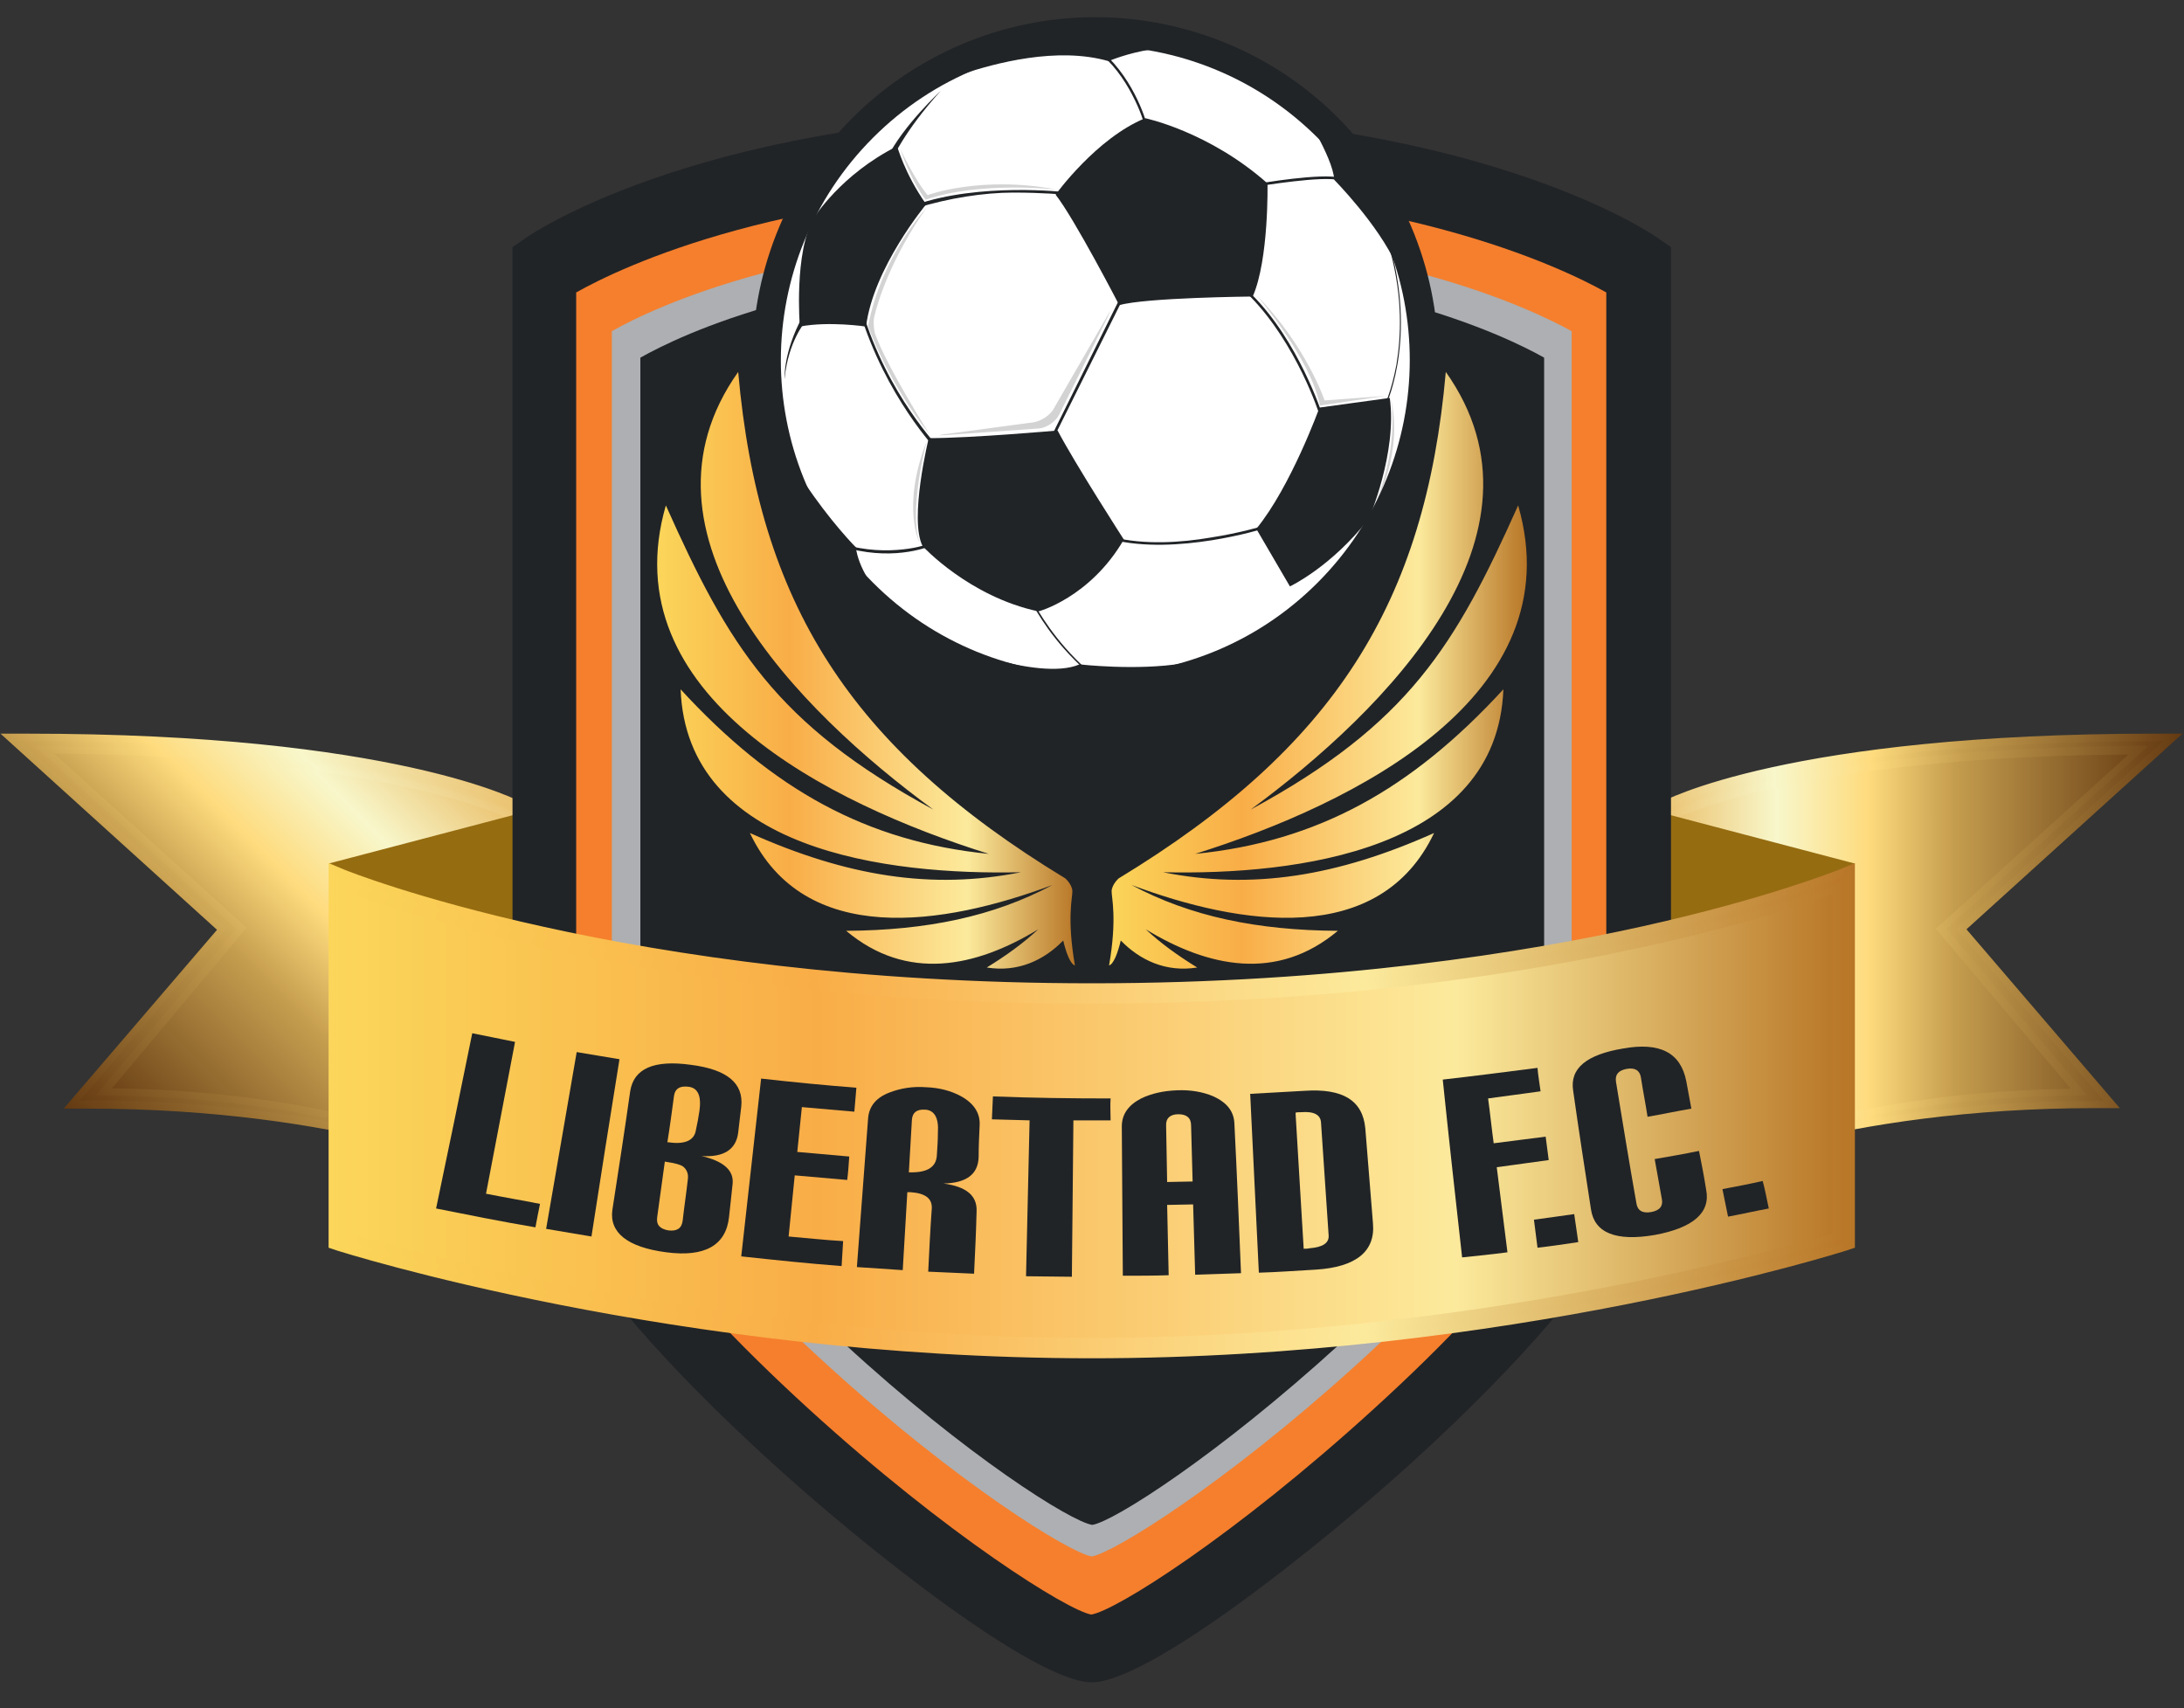 <svg xmlns="http://www.w3.org/2000/svg" xmlns:xlink="http://www.w3.org/1999/xlink" id="Layer_1" x="0px" y="0px" viewBox="0 0 428.7 335.3" style="enable-background:new 0 0 428.7 335.3;" xml:space="preserve"><rect x="0" y="0" width="428.7" height="335.3" fill="#333333" stroke="none"/> <style type="text/css"> .st0{fill:url(#SVGID_1_);} .st1{fill:url(#SVGID_2_);} .st2{fill:url(#SVGID_3_);} .st3{fill:url(#SVGID_4_);} .st4{fill:url(#SVGID_5_);} .st5{fill:url(#SVGID_6_);} .st6{fill:#966C11;} .st7{fill:#212427;} .st8{fill:#F57F2D;} .st9{fill:#ADAFB2;} .st10{fill:url(#SVGID_7_);} .st11{fill:url(#SVGID_8_);} .st12{fill:url(#SVGID_9_);} .st13{fill-rule:evenodd;clip-rule:evenodd;fill:url(#SVGID_10_);} .st14{fill-rule:evenodd;clip-rule:evenodd;fill:url(#SVGID_11_);} .st15{fill:#FFFFFF;} .st16{opacity:0.2;} </style> <g> <g> <g> <linearGradient id="SVGID_1_" gradientUnits="userSpaceOnUse" x1="92.065" y1="149.692" x2="21.738" y2="220.019"> <stop offset="0" style="stop-color:#EAC06C"></stop> <stop offset="0.228" style="stop-color:#F8F7CB"></stop> <stop offset="0.414" style="stop-color:#FEDB7D"></stop> <stop offset="0.586" style="stop-color:#C69E4F"></stop> <stop offset="1" style="stop-color:#633911"></stop> </linearGradient> <path class="st0" d="M101.8,230.4c0,0-30.4-14.8-84.5-14.8l28.3-33.2L5.4,146c72.3,0,96.4,13.4,96.4,13.4V230.4z"></path> </g> <g> <linearGradient id="SVGID_2_" gradientUnits="userSpaceOnUse" x1="92.842" y1="148.326" x2="19.215" y2="221.953"> <stop offset="0" style="stop-color:#EAC06C"></stop> <stop offset="0.228" style="stop-color:#F8F7CB"></stop> <stop offset="0.414" style="stop-color:#FEDB7D"></stop> <stop offset="0.586" style="stop-color:#C69E4F"></stop> <stop offset="1" style="stop-color:#633911"></stop> </linearGradient> <path class="st1" d="M103.2,232.4l-2.1-0.9c-0.4-0.1-30.8-14.7-83.9-14.7h-3.2l29.5-34.4L2,144.7h3.4c71.9,0,96.2,13.1,97.2,13.6 l0.7,0.4V232.4z M20.4,214.3c26.7,0.3,43.1,4.2,57,7.4c11.5,2.7,19.3,5.4,22.8,6.7v-68.3c-1.9-0.9-8.2-3.6-20.2-6.3 c-13.2-2.9-36.2-6.4-71.3-6.6l38.7,35L20.4,214.3z"></path> <linearGradient id="SVGID_3_" gradientUnits="userSpaceOnUse" x1="93.23" y1="147.531" x2="17.831" y2="222.93"> <stop offset="0" style="stop-color:#EAC06C"></stop> <stop offset="0.228" style="stop-color:#F8F7CB"></stop> <stop offset="0.414" style="stop-color:#FEDB7D"></stop> <stop offset="0.586" style="stop-color:#C69E4F"></stop> <stop offset="1" style="stop-color:#633911"></stop> </linearGradient> <path class="st2" d="M104,233.5l-3.1-1.3c-3.4-1.5-33.5-14.6-83.6-14.6h-4.8l30.1-35.1L0.1,144h5.3c72.1,0,96.5,13.2,97.5,13.7 l1,0.6V233.5z M15.7,216h1.6c50.4,0,80.8,13.2,84.1,14.7l1.1,0.5v-72.1l-0.3-0.2c-1-0.6-25.1-13.5-96.8-13.5H3.9l40.6,36.8 L15.7,216z M101.1,229.5l-1-0.4c-3.6-1.3-11.4-4-22.8-6.7c-13.5-3.2-30.3-7.1-56.9-7.4l-1.6,0l27.6-32.7L6.9,146.5l1.9,0 c35.3,0.2,58.3,3.7,71.4,6.6c12,2.7,18.2,5.3,20.4,6.3l0.4,0.2V229.5z M22,213.6c25.9,0.4,42.3,4.3,55.6,7.4 c10.5,2.5,17.9,4.9,21.9,6.3v-66.8c-2.4-1.1-8.6-3.6-19.7-6c-12.8-2.8-35.1-6.3-69.2-6.6l37.8,34.2L22,213.6z"></path> </g> </g> <g> <g> <linearGradient id="SVGID_4_" gradientUnits="userSpaceOnUse" x1="326.836" y1="188.165" x2="423.205" y2="188.165"> <stop offset="0" style="stop-color:#EAC06C"></stop> <stop offset="0.228" style="stop-color:#F8F7CB"></stop> <stop offset="0.414" style="stop-color:#FEDB7D"></stop> <stop offset="0.586" style="stop-color:#C69E4F"></stop> <stop offset="1" style="stop-color:#633911"></stop> </linearGradient> <path class="st3" d="M326.8,230.4c0,0,30.4-14.8,84.5-14.8l-28.3-33.2l40.1-36.3c-72.3,0-96.4,13.4-96.4,13.4V230.4z"></path> </g> <g> <linearGradient id="SVGID_5_" gradientUnits="userSpaceOnUse" x1="325.371" y1="188.538" x2="426.599" y2="188.538"> <stop offset="0" style="stop-color:#EAC06C"></stop> <stop offset="0.228" style="stop-color:#F8F7CB"></stop> <stop offset="0.414" style="stop-color:#FEDB7D"></stop> <stop offset="0.586" style="stop-color:#C69E4F"></stop> <stop offset="1" style="stop-color:#633911"></stop> </linearGradient> <path class="st4" d="M325.4,232.4v-73.6l0.7-0.4c1-0.6,25.3-13.6,97.2-13.6h3.4l-41.5,37.6l29.5,34.4h-3.2 c-53.1,0-83.5,14.6-83.9,14.7L325.4,232.4z M328.3,160.1v68.3c3.5-1.3,11.4-4,22.8-6.7c13.9-3.3,30.4-7.2,57-7.4l-27-32l38.7-35 C357.6,147.6,332.5,158.1,328.3,160.1z"></path> <linearGradient id="SVGID_6_" gradientUnits="userSpaceOnUse" x1="324.626" y1="188.723" x2="428.526" y2="188.723"> <stop offset="0" style="stop-color:#EAC06C"></stop> <stop offset="0.228" style="stop-color:#F8F7CB"></stop> <stop offset="0.414" style="stop-color:#FEDB7D"></stop> <stop offset="0.586" style="stop-color:#C69E4F"></stop> <stop offset="1" style="stop-color:#633911"></stop> </linearGradient> <path class="st5" d="M324.6,233.5v-75.2l1-0.6c1-0.6,25.4-13.7,97.5-13.7h5.3l-42.4,38.4l30.1,35.1h-4.8 c-50.1,0-80.2,13.1-83.5,14.6L324.6,233.5z M326.1,159.2v72.1l1.1-0.4c3.4-1.5,33.7-14.8,84.2-14.8h1.6L384,182.3l40.6-36.8h-1.5 c-71.7,0-95.8,13-96.8,13.5L326.1,159.2z M327.6,229.5v-69.9l0.4-0.2c4.4-2.1,29.6-12.6,91.8-13l1.9,0l-39.6,35.9l27.6,32.7 l-1.6,0c-26.6,0.3-43.4,4.2-56.9,7.4c-11.4,2.7-19.1,5.3-22.8,6.7L327.6,229.5z M329,160.6v66.8c4-1.4,11.4-3.9,21.9-6.3 c13.3-3.1,29.7-7,55.6-7.4l-26.5-31.4l37.8-34.2C359.2,148.5,334.4,158.2,329,160.6z"></path> </g> </g> <g> <g> <path class="st6" d="M101.8,159.7l-37.3,9.8c0,0,14.2,7,37.3,12.2V159.7z"></path> </g> <g> <path class="st6" d="M326.8,159.7l37.3,9.8c0,0-15,8.1-37.3,12.2V159.7z"></path> </g> </g> <path class="st7" d="M214.3,330.2c-11.2,0-44.5-26.4-62.8-43.1c-44.3-40.3-50.9-62.6-50.9-72.4V48.5l2.6-1.8 c1.4-1,36.1-24.5,111.1-24.5c75.1,0,109.7,23.5,111.1,24.5l2.6,1.8v166.2c0,9.8-6.6,32.1-50.9,72.4 C258.8,303.7,225.5,330.2,214.3,330.2z"></path> <path class="st8" d="M113.1,57.4v157.4c0,12.6,17.1,35.7,45.6,61.7c27.4,25,50.9,39.6,55.5,40.4c4.7-0.7,28.1-15.4,55.5-40.4 c28.6-26,45.6-49.1,45.6-61.7V57.4c-8.9-5-41.7-20.7-101.2-20.7C154.5,36.7,122,52.4,113.1,57.4z"></path> <path class="st9" d="M120.1,65v145.9c0,11.7,15.9,33.1,42.5,57.2c25.5,23.2,47.4,36.7,51.7,37.4c4.3-0.7,26.2-14.3,51.7-37.4 c26.6-24.1,42.5-45.5,42.5-57.2V65c-8.3-4.6-38.8-19.1-94.2-19.1C158.6,45.9,128.4,60.3,120.1,65z"></path> <path class="st7" d="M125.7,70.2v139c0,11.1,14.9,31.5,40,54.5c24,22.1,44.6,35,48.7,35.6c4.1-0.6,24.6-13.6,48.7-35.6 c25-23,40-43.4,40-54.5v-139c-7.8-4.4-36.5-18.2-88.6-18.2C161.9,52,133.5,65.8,125.7,70.2z"></path> <g> <g> <linearGradient id="SVGID_7_" gradientUnits="userSpaceOnUse" x1="66.712" y1="218.598" x2="361.903" y2="218.598"> <stop offset="0" style="stop-color:#FBD65A"></stop> <stop offset="7.407208e-02" style="stop-color:#FACC55"></stop> <stop offset="0.318" style="stop-color:#F9AD47"></stop> <stop offset="0.742" style="stop-color:#FCEA9C"></stop> <stop offset="1" style="stop-color:#B87627"></stop> </linearGradient> <path class="st10" d="M214.3,195.1c-93.4,0-147.6-22.5-147.6-22.5v71c0,0,65.2,21.1,147.6,21.1c82.4,0,147.6-21.1,147.6-21.1v-71 C361.9,172.6,307.7,195.1,214.3,195.1z"></path> </g> <g> <linearGradient id="SVGID_8_" gradientUnits="userSpaceOnUse" x1="65.248" y1="218.226" x2="363.366" y2="218.226"> <stop offset="0" style="stop-color:#FBD65A"></stop> <stop offset="7.407208e-02" style="stop-color:#FACC55"></stop> <stop offset="0.318" style="stop-color:#F9AD47"></stop> <stop offset="0.679" style="stop-color:#FCEA9C"></stop> <stop offset="1" style="stop-color:#B87627"></stop> </linearGradient> <path class="st11" d="M214.3,265.9c-81.7,0-147.5-21-148.1-21.2l-0.9-0.3v-73.8l2.1,0.9c0.5,0.2,55.1,22.4,147,22.4 c48,0,85.4-6.1,108.3-11.2c24.8-5.5,38.5-11.1,38.6-11.2l2.1-0.9v73.8l-0.9,0.3C361.8,244.9,296,265.9,214.3,265.9z M68.2,242.7 c8.3,2.6,70.3,20.7,146.1,20.7c75.8,0,137.8-18.2,146.1-20.7v-68.2c-10.9,4-63.6,21.8-146.1,21.8c-48.4,0-86.1-6.1-109.2-11.3 c-19.5-4.3-32.2-8.7-36.9-10.5V242.7z"></path> <linearGradient id="SVGID_9_" gradientUnits="userSpaceOnUse" x1="64.503" y1="218.041" x2="364.111" y2="218.041"> <stop offset="0" style="stop-color:#FBD65A"></stop> <stop offset="7.407208e-02" style="stop-color:#FACC55"></stop> <stop offset="0.318" style="stop-color:#F9AD47"></stop> <stop offset="0.679" style="stop-color:#FCEA9C"></stop> <stop offset="1" style="stop-color:#B87627"></stop> </linearGradient> <path class="st12" d="M214.3,266.6c-81.7,0-147.7-21-148.3-21.2l-1.5-0.5v-75.5l3.1,1.3c0.5,0.2,55.1,22.3,146.7,22.3 c48,0,85.3-6.1,108.2-11.2c24.3-5.4,37.9-10.9,38.5-11.1l3.1-1.3v75.5l-1.5,0.5C362,245.6,296,266.6,214.3,266.6z M66,243.9 l0.4,0.1c0.7,0.2,66.5,21.1,147.9,21.1c81.4,0,147.2-20.9,147.9-21.1l0.4-0.1v-72.2l-1.1,0.4c-0.6,0.2-14.4,5.8-38.7,11.2 c-23,5.1-60.4,11.2-108.5,11.2c-91.9,0-146.7-22.2-147.2-22.4l-1.1-0.4V243.9z M214.3,264.1c-76.4,0-139.4-18.6-146.3-20.7 l-0.5-0.2v-69.8l1,0.4c4.6,1.7,17.3,6.1,36.8,10.5c23.1,5.1,60.7,11.3,109,11.3c82.9,0,136.1-18.1,145.9-21.8l1-0.4v69.8 l-0.5,0.2C353.7,245.5,290.7,264.1,214.3,264.1z M68.9,242.1c9.1,2.8,70.8,20.5,145.4,20.5c74.5,0,136.3-17.8,145.4-20.5v-66.5 C347.6,179.9,295,197,214.3,197c-48.5,0-86.2-6.1-109.3-11.3c-18.4-4.1-30.7-8.3-36-10.2V242.1z"></path> </g> </g> <g> <path class="st7" d="M105.1,240.9c-6.5-1.1-13-2.4-19.5-3.7c2.4-11.5,4.8-23,7.1-34.4c2.8,0.6,5.6,1.1,8.4,1.7 c-1.9,9.9-3.8,19.9-5.7,29.8c3.5,0.7,7.1,1.3,10.6,2C105.7,237.7,105.4,239.3,105.1,240.9z"></path> <path class="st7" d="M116.1,242.7c-3-0.5-5.9-1-8.9-1.5c2-11.6,4-23.1,6-34.7c2.8,0.5,5.6,0.9,8.4,1.4 C119.7,219.6,117.9,231.1,116.1,242.7z"></path> <path class="st7" d="M143.1,238.9c-0.6,5.5-4.7,7.9-12.3,6.9c-7.7-1-11.2-3.9-10.6-8.3c1.2-7.8,2.4-15.5,3.5-23.3 c0.7-4.5,4.7-6.2,11.9-5.2c7.1,0.9,10.4,3.6,9.9,8.2c-0.2,1.7-0.4,3.4-0.6,5.1c-0.4,3.3-2.8,4.9-7.2,4.6c4.3,1,6.4,2.8,6.1,5.5 C143.6,234.6,143.3,236.8,143.1,238.9z M137.3,218c0.4-2.9-0.3-4.5-2.2-4.7c-1.7-0.2-2.6,0.4-2.8,1.8c-0.4,3-0.8,6-1.3,9.1 c0.1,0,0.2,0,0.2,0c3.3,0.5,5.1-0.4,5.4-2.4C136.9,220.5,137.1,219.3,137.3,218z M134,239.6c0.3-2.7,0.7-5.3,1-8 c0.2-1.2-0.2-2.1-1-2.7c-0.5-0.3-1.5-0.6-2.9-0.8c-0.2,0-0.4-0.1-0.6-0.1c-0.5,3.6-1,7.3-1.5,10.9c-0.2,1.5,0.5,2.3,2.2,2.6 C132.9,241.7,133.8,241.1,134,239.6z"></path> <path class="st7" d="M165.2,248.5c-6.6-0.5-13.2-1.2-19.7-1.9c1.3-11.6,2.6-23.3,3.9-34.9c6.2,0.7,12.4,1.3,18.7,1.8 c-0.1,1.6-0.3,3.2-0.4,4.7c-3.4-0.3-6.9-0.6-10.3-0.9c-0.3,2.9-0.6,5.9-0.9,8.8c3.4,0.3,6.8,0.6,10.2,0.9 c-0.1,1.5-0.2,3.1-0.4,4.6c-3.4-0.3-6.9-0.6-10.3-0.9c-0.4,4-0.8,8-1.2,12c3.6,0.3,7.1,0.7,10.7,0.9 C165.4,245.3,165.3,246.9,165.2,248.5z"></path> <path class="st7" d="M191.2,250c-3-0.1-6-0.3-9-0.4c0.2-4.1,0.4-8.3,0.7-12.4c0.1-2-1.3-3-4.2-3.2c-0.2,0-0.4,0-0.6,0 c-0.3,5.1-0.6,10.2-0.9,15.3c-3-0.2-6-0.4-9-0.6c0.7-9.7,1.5-19.5,2.2-29.2c0.2-2.4,1.6-4.1,4.3-5.1c2.1-0.8,4.5-1.2,7.1-1 c2.6,0.1,4.9,0.7,6.9,1.8c2.5,1.4,3.7,3.3,3.6,5.6c-0.1,2.1-0.2,4.2-0.2,6.3c-0.1,3.4-2.4,5.1-6.9,5.2c4.4,0.6,6.6,2.3,6.5,5.4 C191.6,241.8,191.4,245.9,191.2,250z M183.9,226.7c0.1-1.5,0.2-3,0.2-4.4c0.2-2.9-0.7-4.4-2.5-4.5c-1.7-0.1-2.5,0.6-2.6,2 c-0.2,3.4-0.4,6.9-0.6,10.3c0,0,0,0,0.1,0C182,230.2,183.8,229.1,183.9,226.7z"></path> <path class="st7" d="M218,219.9c-2.4,0-4.9,0-7.3,0c-0.1,10.2-0.2,20.4-0.3,30.7c-3,0-6-0.1-9-0.1c0.2-10.2,0.5-20.4,0.7-30.6 c-2.5-0.1-4.9-0.1-7.4-0.2c0.1-1.5,0.1-3,0.2-4.5c7.7,0.3,15.4,0.4,23.1,0.4C217.9,216.9,218,218.4,218,219.9z"></path> <path class="st7" d="M243.6,249.9c-3,0.1-6,0.2-9,0.3c-0.1-4.6-0.3-9.2-0.4-13.8c-1.7,0-3.4,0.1-5.1,0.1c0.1,4.6,0.2,9.2,0.3,13.8 c-3,0.1-6,0.1-9,0.1c-0.1-9.8-0.1-19.5-0.2-29.3c0-2.4,1.3-4.2,3.8-5.5c2.1-1,4.4-1.5,7.1-1.6c2.6-0.1,5,0.3,7.1,1.2 c2.6,1.2,4,2.9,4.1,5.3C242.8,230.4,243.2,240.2,243.6,249.9z M234.1,231.9c-0.1-3.7-0.2-7.3-0.3-11c0-1.5-0.9-2.2-2.5-2.2 c-1.6,0-2.5,0.8-2.4,2.3c0.1,3.7,0.1,7.3,0.2,11C230.8,232,232.4,231.9,234.1,231.9z"></path> <path class="st7" d="M269.5,240.1c0.5,5.5-3.3,8.6-11.2,9.1c-3.7,0.2-7.5,0.5-11.2,0.6c-0.6-11.7-1.1-23.4-1.7-35.1 c3.6-0.2,7.1-0.4,10.7-0.6c7.5-0.5,11.4,1.9,11.9,7.4C268.5,227.7,269,233.9,269.5,240.1z M260.8,242.5c-0.5-7.4-1-14.8-1.5-22.2 c-0.1-1.5-1.4-2.2-3.9-2c-0.4,0-0.8,0-1.1,0.1c0.5,8.9,1.1,17.8,1.6,26.7c0.4,0,0.8,0,1.2-0.1C259.6,244.8,260.9,244,260.8,242.5z "></path> <path class="st7" d="M302.4,214.2c-3.4,0.5-6.8,0.9-10.3,1.4c0.4,2.9,0.7,5.9,1.1,8.8c3.4-0.4,6.8-0.9,10.2-1.3 c0.2,1.5,0.4,3.1,0.6,4.6c-3.4,0.5-6.8,0.9-10.2,1.4c0.7,5.6,1.4,11.2,2.1,16.7c-3,0.4-6,0.7-8.9,1c-1.3-11.6-2.6-23.3-3.8-34.9 c6.2-0.7,12.4-1.5,18.6-2.3C301.9,211,302.2,212.6,302.4,214.2z"></path> <path class="st7" d="M309.8,243.8c-2.7,0.4-5.3,0.8-8,1.1c-0.2-1.8-0.5-3.7-0.7-5.5c2.7-0.4,5.3-0.7,7.9-1.1 C309.3,240.1,309.5,241.9,309.8,243.8z"></path> <path class="st7" d="M331,212.2c0.3,1.8,0.7,3.6,1,5.4c-2.9,0.5-5.7,1.1-8.6,1.6c-0.4-2.6-0.9-5.1-1.3-7.7c-0.2-1.4-1.2-2-2.8-1.7 c-1.6,0.3-2.3,1.1-2.1,2.5c1.3,7.9,2.6,15.9,4,23.8c0.2,1.5,1.2,2.1,2.9,1.8c1.7-0.3,2.4-1.2,2.1-2.6c-0.5-2.6-0.9-5.2-1.4-7.8 c2.9-0.5,5.8-1,8.7-1.6c0.5,2.5,1,5,1.4,7.6c0.9,4.5-2.5,7.5-10.1,8.9c-7.6,1.3-11.8-0.4-12.5-5c-1.2-7.8-2.4-15.5-3.5-23.3 c-0.7-4.4,2.6-7.1,9.8-8.3C325.8,204.5,329.9,206.6,331,212.2z"></path> <path class="st7" d="M347.2,237.2c-2.7,0.5-5.3,1.1-8,1.6c-0.4-1.8-0.7-3.6-1.1-5.4c2.6-0.5,5.3-1,7.9-1.6 C346.5,233.6,346.8,235.4,347.2,237.2z"></path> </g> <g> <linearGradient id="SVGID_10_" gradientUnits="userSpaceOnUse" x1="217.527" y1="131.52" x2="299.684" y2="131.52"> <stop offset="0" style="stop-color:#FBD65A"></stop> <stop offset="7.407208e-02" style="stop-color:#FACC55"></stop> <stop offset="0.318" style="stop-color:#F9AD47"></stop> <stop offset="0.742" style="stop-color:#FCEA9C"></stop> <stop offset="1" style="stop-color:#B87627"></stop> </linearGradient> <path class="st13" d="M245.5,158.9c31-16.8,40.2-32.2,52.5-59.7c10.8,37.3-32.1,58.6-63.4,68.4c24-2.4,42.4-12.6,60.5-32.3 c-1.2,31.6-40.5,36.5-66.8,35.9c17.5,3.5,34.2,0.8,53.2-7.7c-10.7,22.5-38,18.2-59.4,10.2c11.6,6.2,24.7,8.9,40.5,9 c-11.9,10-25.4,7.2-37.7-0.3c2.9,2.7,6.2,5.1,10.1,7.5c-6.2,1-11.3-1.5-15-5.3c-0.6,2.5-1.4,4.6-2.3,4.9 c1.6-9.2,0.5-13.2,0.5-14.6c0.1-1.4,1.4-2.5,1.4-2.5c42.3-25.7,60.2-54,64.2-99.4C306.4,104.9,272,139.4,245.5,158.9L245.5,158.9z "></path> <linearGradient id="SVGID_11_" gradientUnits="userSpaceOnUse" x1="128.934" y1="131.52" x2="211.09" y2="131.52"> <stop offset="0" style="stop-color:#FBD65A"></stop> <stop offset="7.407208e-02" style="stop-color:#FACC55"></stop> <stop offset="0.318" style="stop-color:#F9AD47"></stop> <stop offset="0.742" style="stop-color:#FCEA9C"></stop> <stop offset="1" style="stop-color:#B87627"></stop> </linearGradient> <path class="st14" d="M183.2,158.9c-31-16.8-40.2-32.2-52.5-59.7c-10.8,37.3,32.1,58.6,63.4,68.4c-24-2.4-42.4-12.6-60.5-32.3 c1.2,31.6,40.5,36.5,66.8,35.9c-17.5,3.5-34.2,0.8-53.2-7.7c10.7,22.5,38,18.2,59.4,10.2c-11.6,6.2-24.7,8.9-40.5,9 c11.9,10,25.4,7.2,37.7-0.3c-2.9,2.7-6.2,5.1-10.1,7.5c6.2,1,11.3-1.5,15-5.3c0.6,2.5,1.4,4.6,2.3,4.9c-1.6-9.2-0.5-13.2-0.5-14.6 c-0.1-1.4-1.4-2.5-1.4-2.5c-42.3-25.7-60.2-54-64.2-99.4C122.3,104.9,156.6,139.4,183.2,158.9L183.2,158.9z"></path> </g> <g> <g> <path class="st7" d="M272.2,35.2c19.6,31.6,9.9,73.1-21.7,92.7c-31.6,19.6-73.1,9.9-92.7-21.7c-19.6-31.6-9.9-73.1,21.7-92.7 C211.1-6.1,252.6,3.6,272.2,35.2z"></path> <g> <path class="st15" d="M171.3,114.3c-24.1-24.1-24-63.2,0.1-87.3c24.1-24.1,63.2-24,87.3,0.1c24.1,24.1,24,63.2-0.1,87.3 C234.5,138.5,195.4,138.5,171.3,114.3z"></path> <g> <polygon class="st7" points="220.4,58.7 206.6,86.4 206.1,86.2 219.9,58.4 220.4,58.7 "></polygon> <path class="st7" d="M209,37.7L209,37.7l-0.1,0.5c0,0-4.2-0.4-10-0.4l0,0c-5.8,0-12.7,1.1-18.9,3l-0.5-0.5l0.2-0.1 C192.3,35.8,209,37.7,209,37.7L209,37.7z"></path> <path class="st7" d="M169.2,60.8c2.5,8.4,6.3,15.2,9.5,19.9l0,0c3.2,4.7,5.7,7.3,5.7,7.4l0,0l-0.4,0.4c0,0-10.2-10.6-15.3-27.5 l0,0L169.2,60.8L169.2,60.8z"></path> <path class="st7" d="M245.8,57.9c9.1,9.1,13.7,23.3,13.7,23.3l0,0h0l-0.5,0.2c0,0-1.1-3.5-3.4-8.2l0,0 c-2.3-4.7-5.7-10.4-10.1-14.9l0,0c-0.6-0.6-1.3-1.3-2-1.8l0,0l0.4-0.4C244.5,56.6,245.1,57.2,245.8,57.9L245.8,57.9z"></path> <path class="st7" d="M237.7,105.5c5.8-0.9,10-2.2,10-2.2l0,0l0.2,0.5c0,0-17,5.3-29.7,2.1l0,0l0.1-0.5 C224.6,107,231.9,106.5,237.7,105.5L237.7,105.5z"></path> <path class="st7" d="M217.6,11.3c6,6.1,7.8,14.1,7.8,14.1l0,0l0,0l-0.5,0.1c0,0-0.4-2-1.6-4.7l0,0c-1.2-2.7-3.1-6.2-6-9.1l0,0 c-0.5-0.5-1-0.9-1.5-1.4l0,0l0.4-0.4C216.6,10.3,217.1,10.8,217.6,11.3L217.6,11.3z"></path> <path class="st7" d="M178.3,107.7c2.8-0.4,4.3-1.1,4.3-1.1v0l0,0l0.2,0.5c0,0-6.6,3-16,0.6l0,0l0.1-0.5 C171.6,108.3,175.5,108.1,178.3,107.7L178.3,107.7z"></path> <path class="st7" d="M202.8,118.1c0,0,2.7,5.5,8.3,11.2l0,0c0.6,0.6,1.3,1.3,2,1.9l0,0l-0.2,0.2c-0.7-0.6-1.4-1.3-2-1.9l0,0 c-5.7-5.7-8.4-11.3-8.4-11.3l0,0L202.8,118.1L202.8,118.1z"></path> <path class="st7" d="M263.2,34.9l-0.1,0.5c-1.8-0.5-5.7-0.2-9.2,0.2l0,0c-3.5,0.4-6.5,0.9-6.5,0.9l0,0l-0.1-0.5 C247.2,36,259.4,33.9,263.2,34.9L263.2,34.9z"></path> <path class="st7" d="M273.1,49.2c4.9,18.6-1.3,30.9-1.3,30.9l0,0l0,0l-0.2-0.1c0,0,1.5-3,2.5-8.4l0,0c0.9-5.4,1.3-13-1.2-22.3 l0,0L273.1,49.2L273.1,49.2z"></path> <path class="st15" d="M253.4,113.5c0,0-9.9,11.4-23.5,17.2c0,0,15.9-6.1,24-16.7L253.4,113.5z"></path> <path class="st7" d="M158.1,63.1c0,0-3.4,3.9-4.1,11.3c0,0-0.3-5.2,3.5-12.2L158.1,63.1z"></path> <path class="st7" d="M175,31.5c0,0,2.5-5.8,9.7-13.7c0,0-7.5,6.9-10.6,13.3L175,31.5z"></path> </g> <g> <path class="st7" d="M272.8,78.1c1.5,10.8-4.1,23.7-4.1,23.7c-7.4,9.5-15.5,13.3-15.5,13.3l-6.6-11.3 c6.8-8.3,12.4-23.8,12.4-23.8L272.8,78.1z"></path> <path class="st7" d="M245.9,58.2c0,0-21.1,0.2-26.2,1.7c0,0-8.8-17-12.5-21.7c0,0,8-11.1,17.6-15c0,0,12.5,2.6,24,12.8 C248.8,36,249.1,50.9,245.9,58.2z"></path> <path class="st7" d="M181.8,40.1c0,0-10.4,12.5-11.8,24c0,0-7.3-1.1-13,0c0,0-1.2-14.7,2.8-21.4c0,0,5.3-8.5,16.3-14 C176.1,28.6,177.5,34,181.8,40.1z"></path> <path class="st7" d="M220.6,105.9c0,0-9.6-14.9-13-21.4c0,0-16.9,1.5-25.3,1.5c0,0-3.9,15.9-1.2,21.2c0,0,9.1,9.9,22.7,12.8 C203.7,120.1,214,117.3,220.6,105.9z"></path> <path class="st7" d="M219.2,105.9c0,0-9.1-14.1-12.4-20.3c0,0-16.1,1.5-24,1.5c0,0-3.7,15.1-1.1,20.2c0,0,8.7,9.4,21.5,12.2 C203.2,119.4,213,116.8,219.2,105.9z"></path> <path class="st7" d="M274.1,52c-2.7-8.9-7.8-18-15.2-25c-0.1-0.1-0.1-0.1-0.2-0.2c1.3,2.5,3.1,6.2,3.2,8.5 C261.9,35.3,270.5,44,274.1,52z"></path> <path class="st7" d="M217.6,12c0,0,3.7-1.6,8.4-2.3c-12.5-2.2-25.6-0.6-37.3,4.9C195.3,12.4,207.5,9.1,217.6,12z"></path> <path class="st7" d="M157.9,94.7c2.9,6.8,7,13.2,12.4,18.8c-1.2-2-2.1-4.2-2.3-6.1C168,107.5,162.7,102,157.9,94.7z"></path> <path class="st7" d="M211.9,130.4c-4.1,1.8-11.3,0.5-16.5-0.9c11.9,4,24.8,4.2,36.8,0.7C223.1,131.7,211.9,130.4,211.9,130.4z"></path> </g> <g class="st16"> <path class="st7" d="M217.5,62.1l-9.6,19.3c-0.7,1.4-2.5,2.6-4,2.7l-18.3,1.3c-1.5,0.1-1.5,0,0-0.2l17.2-2.3 c1.5-0.2,3.4-1.4,4.1-2.8l10.4-18C218.1,60.7,218.1,60.7,217.5,62.1z"></path> <path class="st7" d="M246.7,58c0,0,10.6,12.4,12.4,21.6l12.9-1.9l-12,0.9C260,78.6,256.5,68,246.7,58z"></path> <path class="st7" d="M273,78.1c0,0,1.8,8.4-2.8,20.2C270.2,98.4,275.5,88.8,273,78.1z"></path> <path class="st7" d="M207.4,37.2c0,0-15-1.7-25.7,2c0,0-2.7-3.2-5-10c0,0,2.9,6.2,5.4,9.1C182,38.3,192.5,34.4,207.4,37.2z"></path> <path class="st7" d="M170.4,64c0,0,3.7,10.8,12.1,21.3c0,0-8.3-13.1-10.7-19.7c-0.3-0.9-0.4-2.5-0.2-3.4 c0.8-3.4,3.5-11.8,10.2-21.3C181.9,40.8,173.1,50,170.4,64z"></path> <path class="st7" d="M181.9,86.6c0,0-3.7,13.9-1.3,20.2C180.6,106.8,176.8,99.7,181.9,86.6z"></path> </g> </g> </g> </g> </g> </svg>